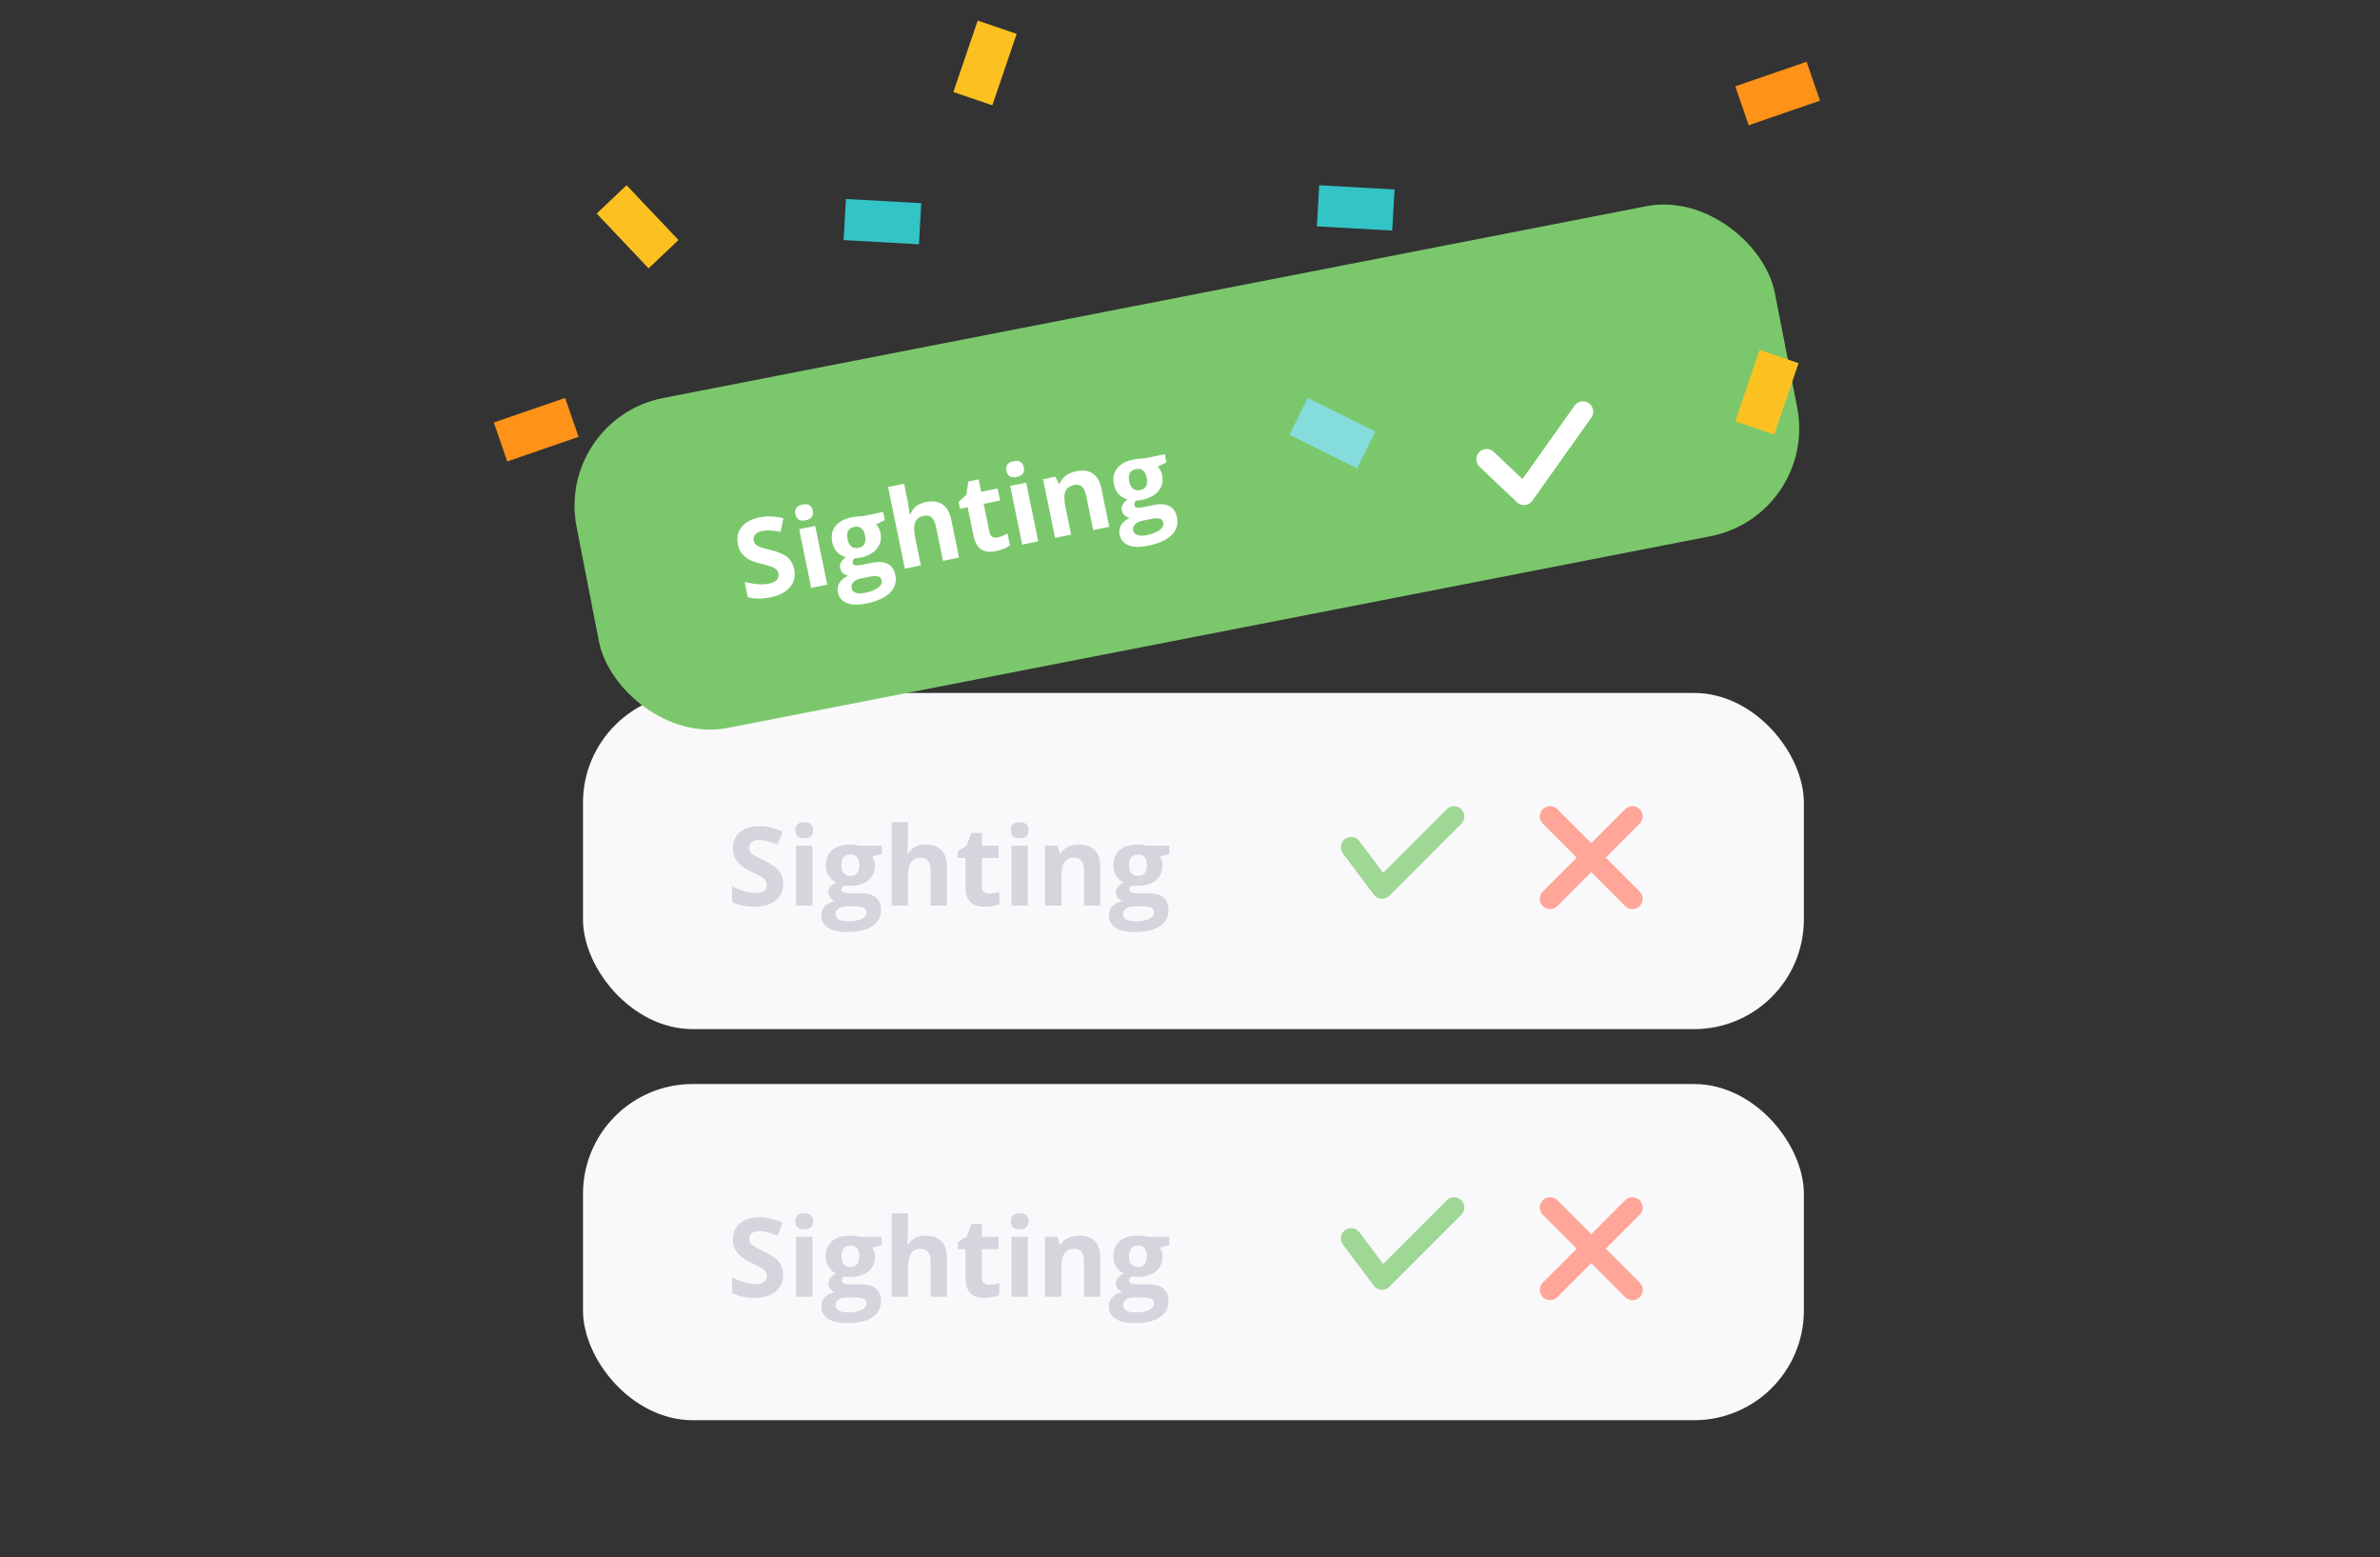 <svg width="347" height="227" viewBox="0 0 347 227" fill="none" xmlns="http://www.w3.org/2000/svg">
<rect x="0" y="0" width="347" height="227" fill="#333333" stroke="none"/>
<rect x="85" y="101" width="178" height="49" rx="16" fill="#F9F9FB"/>
<path d="M226 131L238 119" stroke="#FFA698" stroke-width="3" stroke-linecap="round" stroke-linejoin="round"/>
<path d="M226 119L238 131" stroke="#FFA698" stroke-width="3" stroke-linecap="round" stroke-linejoin="round"/>
<path d="M114.18 128.828C114.18 129.859 113.807 130.672 113.062 131.266C112.323 131.859 111.292 132.156 109.969 132.156C108.75 132.156 107.672 131.927 106.734 131.469V129.219C107.505 129.562 108.156 129.805 108.688 129.945C109.224 130.086 109.714 130.156 110.156 130.156C110.688 130.156 111.094 130.055 111.375 129.852C111.661 129.648 111.805 129.346 111.805 128.945C111.805 128.721 111.742 128.523 111.617 128.352C111.492 128.174 111.307 128.005 111.062 127.844C110.823 127.682 110.331 127.424 109.586 127.07C108.888 126.742 108.365 126.427 108.016 126.125C107.667 125.823 107.388 125.471 107.18 125.07C106.971 124.669 106.867 124.201 106.867 123.664C106.867 122.654 107.208 121.859 107.891 121.281C108.578 120.703 109.526 120.414 110.734 120.414C111.328 120.414 111.893 120.484 112.43 120.625C112.971 120.766 113.536 120.964 114.125 121.219L113.344 123.102C112.734 122.852 112.229 122.677 111.828 122.578C111.432 122.479 111.042 122.43 110.656 122.43C110.198 122.43 109.846 122.536 109.602 122.75C109.357 122.964 109.234 123.242 109.234 123.586C109.234 123.799 109.284 123.987 109.383 124.148C109.482 124.305 109.638 124.458 109.852 124.609C110.07 124.755 110.583 125.021 111.391 125.406C112.458 125.917 113.19 126.43 113.586 126.945C113.982 127.456 114.18 128.083 114.18 128.828ZM115.961 121.008C115.961 120.232 116.393 119.844 117.258 119.844C118.122 119.844 118.555 120.232 118.555 121.008C118.555 121.378 118.445 121.667 118.227 121.875C118.013 122.078 117.69 122.18 117.258 122.18C116.393 122.18 115.961 121.789 115.961 121.008ZM118.445 132H116.062V123.266H118.445V132ZM128.555 123.266V124.477L127.188 124.828C127.438 125.219 127.562 125.656 127.562 126.141C127.562 127.078 127.234 127.81 126.578 128.336C125.927 128.857 125.021 129.117 123.859 129.117L123.43 129.094L123.078 129.055C122.833 129.242 122.711 129.451 122.711 129.68C122.711 130.023 123.148 130.195 124.023 130.195H125.508C126.466 130.195 127.195 130.401 127.695 130.812C128.201 131.224 128.453 131.828 128.453 132.625C128.453 133.646 128.026 134.438 127.172 135C126.323 135.562 125.102 135.844 123.508 135.844C122.289 135.844 121.357 135.63 120.711 135.203C120.07 134.781 119.75 134.188 119.75 133.422C119.75 132.896 119.914 132.456 120.242 132.102C120.57 131.747 121.052 131.495 121.688 131.344C121.443 131.24 121.229 131.07 121.047 130.836C120.865 130.596 120.773 130.344 120.773 130.078C120.773 129.745 120.87 129.469 121.062 129.25C121.255 129.026 121.534 128.807 121.898 128.594C121.44 128.396 121.076 128.078 120.805 127.641C120.539 127.203 120.406 126.688 120.406 126.094C120.406 125.141 120.716 124.404 121.336 123.883C121.956 123.362 122.841 123.102 123.992 123.102C124.237 123.102 124.526 123.125 124.859 123.172C125.198 123.214 125.414 123.245 125.508 123.266H128.555ZM121.812 133.234C121.812 133.562 121.969 133.82 122.281 134.008C122.599 134.195 123.042 134.289 123.609 134.289C124.464 134.289 125.133 134.172 125.617 133.938C126.102 133.703 126.344 133.383 126.344 132.977C126.344 132.648 126.201 132.422 125.914 132.297C125.628 132.172 125.185 132.109 124.586 132.109H123.352C122.914 132.109 122.547 132.211 122.25 132.414C121.958 132.622 121.812 132.896 121.812 133.234ZM122.68 126.125C122.68 126.599 122.786 126.974 123 127.25C123.219 127.526 123.549 127.664 123.992 127.664C124.44 127.664 124.768 127.526 124.977 127.25C125.185 126.974 125.289 126.599 125.289 126.125C125.289 125.073 124.857 124.547 123.992 124.547C123.117 124.547 122.68 125.073 122.68 126.125ZM138.062 132H135.68V126.898C135.68 125.638 135.211 125.008 134.273 125.008C133.607 125.008 133.125 125.234 132.828 125.688C132.531 126.141 132.383 126.875 132.383 127.891V132H130V119.844H132.383V122.32C132.383 122.513 132.365 122.966 132.328 123.68L132.273 124.383H132.398C132.93 123.529 133.773 123.102 134.93 123.102C135.956 123.102 136.734 123.378 137.266 123.93C137.797 124.482 138.062 125.273 138.062 126.305V132ZM144.195 130.258C144.612 130.258 145.112 130.167 145.695 129.984V131.758C145.102 132.023 144.372 132.156 143.508 132.156C142.555 132.156 141.859 131.917 141.422 131.438C140.99 130.953 140.773 130.229 140.773 129.266V125.055H139.633V124.047L140.945 123.25L141.633 121.406H143.156V123.266H145.602V125.055H143.156V129.266C143.156 129.604 143.25 129.854 143.438 130.016C143.63 130.177 143.883 130.258 144.195 130.258ZM147.367 121.008C147.367 120.232 147.799 119.844 148.664 119.844C149.529 119.844 149.961 120.232 149.961 121.008C149.961 121.378 149.852 121.667 149.633 121.875C149.419 122.078 149.096 122.18 148.664 122.18C147.799 122.18 147.367 121.789 147.367 121.008ZM149.852 132H147.469V123.266H149.852V132ZM160.422 132H158.039V126.898C158.039 126.268 157.927 125.797 157.703 125.484C157.479 125.167 157.122 125.008 156.633 125.008C155.966 125.008 155.484 125.232 155.188 125.68C154.891 126.122 154.742 126.859 154.742 127.891V132H152.359V123.266H154.18L154.5 124.383H154.633C154.898 123.961 155.263 123.643 155.727 123.43C156.195 123.211 156.727 123.102 157.32 123.102C158.336 123.102 159.107 123.378 159.633 123.93C160.159 124.477 160.422 125.268 160.422 126.305V132ZM170.477 123.266V124.477L169.109 124.828C169.359 125.219 169.484 125.656 169.484 126.141C169.484 127.078 169.156 127.81 168.5 128.336C167.849 128.857 166.943 129.117 165.781 129.117L165.352 129.094L165 129.055C164.755 129.242 164.633 129.451 164.633 129.68C164.633 130.023 165.07 130.195 165.945 130.195H167.43C168.388 130.195 169.117 130.401 169.617 130.812C170.122 131.224 170.375 131.828 170.375 132.625C170.375 133.646 169.948 134.438 169.094 135C168.245 135.562 167.023 135.844 165.43 135.844C164.211 135.844 163.279 135.63 162.633 135.203C161.992 134.781 161.672 134.188 161.672 133.422C161.672 132.896 161.836 132.456 162.164 132.102C162.492 131.747 162.974 131.495 163.609 131.344C163.365 131.24 163.151 131.07 162.969 130.836C162.786 130.596 162.695 130.344 162.695 130.078C162.695 129.745 162.792 129.469 162.984 129.25C163.177 129.026 163.456 128.807 163.82 128.594C163.362 128.396 162.997 128.078 162.727 127.641C162.461 127.203 162.328 126.688 162.328 126.094C162.328 125.141 162.638 124.404 163.258 123.883C163.878 123.362 164.763 123.102 165.914 123.102C166.159 123.102 166.448 123.125 166.781 123.172C167.12 123.214 167.336 123.245 167.43 123.266H170.477ZM163.734 133.234C163.734 133.562 163.891 133.82 164.203 134.008C164.521 134.195 164.964 134.289 165.531 134.289C166.385 134.289 167.055 134.172 167.539 133.938C168.023 133.703 168.266 133.383 168.266 132.977C168.266 132.648 168.122 132.422 167.836 132.297C167.549 132.172 167.107 132.109 166.508 132.109H165.273C164.836 132.109 164.469 132.211 164.172 132.414C163.88 132.622 163.734 132.896 163.734 133.234ZM164.602 126.125C164.602 126.599 164.708 126.974 164.922 127.25C165.141 127.526 165.471 127.664 165.914 127.664C166.362 127.664 166.69 127.526 166.898 127.25C167.107 126.974 167.211 126.599 167.211 126.125C167.211 125.073 166.779 124.547 165.914 124.547C165.039 124.547 164.602 125.073 164.602 126.125Z" fill="#D4D5DD"/>
<path d="M197 123.5L201.5 129.5L212 119" stroke="#9FD794" stroke-width="3" stroke-linecap="round" stroke-linejoin="round"/>
<rect x="85" y="158" width="178" height="49" rx="16" fill="#F9F9FB"/>
<path d="M226 188L238 176" stroke="#FFA698" stroke-width="3" stroke-linecap="round" stroke-linejoin="round"/>
<path d="M226 176L238 188" stroke="#FFA698" stroke-width="3" stroke-linecap="round" stroke-linejoin="round"/>
<path d="M114.18 185.828C114.18 186.859 113.807 187.672 113.062 188.266C112.323 188.859 111.292 189.156 109.969 189.156C108.75 189.156 107.672 188.927 106.734 188.469V186.219C107.505 186.562 108.156 186.805 108.688 186.945C109.224 187.086 109.714 187.156 110.156 187.156C110.688 187.156 111.094 187.055 111.375 186.852C111.661 186.648 111.805 186.346 111.805 185.945C111.805 185.721 111.742 185.523 111.617 185.352C111.492 185.174 111.307 185.005 111.062 184.844C110.823 184.682 110.331 184.424 109.586 184.07C108.888 183.742 108.365 183.427 108.016 183.125C107.667 182.823 107.388 182.471 107.18 182.07C106.971 181.669 106.867 181.201 106.867 180.664C106.867 179.654 107.208 178.859 107.891 178.281C108.578 177.703 109.526 177.414 110.734 177.414C111.328 177.414 111.893 177.484 112.43 177.625C112.971 177.766 113.536 177.964 114.125 178.219L113.344 180.102C112.734 179.852 112.229 179.677 111.828 179.578C111.432 179.479 111.042 179.43 110.656 179.43C110.198 179.43 109.846 179.536 109.602 179.75C109.357 179.964 109.234 180.242 109.234 180.586C109.234 180.799 109.284 180.987 109.383 181.148C109.482 181.305 109.638 181.458 109.852 181.609C110.07 181.755 110.583 182.021 111.391 182.406C112.458 182.917 113.19 183.43 113.586 183.945C113.982 184.456 114.18 185.083 114.18 185.828ZM115.961 178.008C115.961 177.232 116.393 176.844 117.258 176.844C118.122 176.844 118.555 177.232 118.555 178.008C118.555 178.378 118.445 178.667 118.227 178.875C118.013 179.078 117.69 179.18 117.258 179.18C116.393 179.18 115.961 178.789 115.961 178.008ZM118.445 189H116.062V180.266H118.445V189ZM128.555 180.266V181.477L127.188 181.828C127.438 182.219 127.562 182.656 127.562 183.141C127.562 184.078 127.234 184.81 126.578 185.336C125.927 185.857 125.021 186.117 123.859 186.117L123.43 186.094L123.078 186.055C122.833 186.242 122.711 186.451 122.711 186.68C122.711 187.023 123.148 187.195 124.023 187.195H125.508C126.466 187.195 127.195 187.401 127.695 187.812C128.201 188.224 128.453 188.828 128.453 189.625C128.453 190.646 128.026 191.438 127.172 192C126.323 192.562 125.102 192.844 123.508 192.844C122.289 192.844 121.357 192.63 120.711 192.203C120.07 191.781 119.75 191.188 119.75 190.422C119.75 189.896 119.914 189.456 120.242 189.102C120.57 188.747 121.052 188.495 121.688 188.344C121.443 188.24 121.229 188.07 121.047 187.836C120.865 187.596 120.773 187.344 120.773 187.078C120.773 186.745 120.87 186.469 121.062 186.25C121.255 186.026 121.534 185.807 121.898 185.594C121.44 185.396 121.076 185.078 120.805 184.641C120.539 184.203 120.406 183.688 120.406 183.094C120.406 182.141 120.716 181.404 121.336 180.883C121.956 180.362 122.841 180.102 123.992 180.102C124.237 180.102 124.526 180.125 124.859 180.172C125.198 180.214 125.414 180.245 125.508 180.266H128.555ZM121.812 190.234C121.812 190.562 121.969 190.82 122.281 191.008C122.599 191.195 123.042 191.289 123.609 191.289C124.464 191.289 125.133 191.172 125.617 190.938C126.102 190.703 126.344 190.383 126.344 189.977C126.344 189.648 126.201 189.422 125.914 189.297C125.628 189.172 125.185 189.109 124.586 189.109H123.352C122.914 189.109 122.547 189.211 122.25 189.414C121.958 189.622 121.812 189.896 121.812 190.234ZM122.68 183.125C122.68 183.599 122.786 183.974 123 184.25C123.219 184.526 123.549 184.664 123.992 184.664C124.44 184.664 124.768 184.526 124.977 184.25C125.185 183.974 125.289 183.599 125.289 183.125C125.289 182.073 124.857 181.547 123.992 181.547C123.117 181.547 122.68 182.073 122.68 183.125ZM138.062 189H135.68V183.898C135.68 182.638 135.211 182.008 134.273 182.008C133.607 182.008 133.125 182.234 132.828 182.688C132.531 183.141 132.383 183.875 132.383 184.891V189H130V176.844H132.383V179.32C132.383 179.513 132.365 179.966 132.328 180.68L132.273 181.383H132.398C132.93 180.529 133.773 180.102 134.93 180.102C135.956 180.102 136.734 180.378 137.266 180.93C137.797 181.482 138.062 182.273 138.062 183.305V189ZM144.195 187.258C144.612 187.258 145.112 187.167 145.695 186.984V188.758C145.102 189.023 144.372 189.156 143.508 189.156C142.555 189.156 141.859 188.917 141.422 188.438C140.99 187.953 140.773 187.229 140.773 186.266V182.055H139.633V181.047L140.945 180.25L141.633 178.406H143.156V180.266H145.602V182.055H143.156V186.266C143.156 186.604 143.25 186.854 143.438 187.016C143.63 187.177 143.883 187.258 144.195 187.258ZM147.367 178.008C147.367 177.232 147.799 176.844 148.664 176.844C149.529 176.844 149.961 177.232 149.961 178.008C149.961 178.378 149.852 178.667 149.633 178.875C149.419 179.078 149.096 179.18 148.664 179.18C147.799 179.18 147.367 178.789 147.367 178.008ZM149.852 189H147.469V180.266H149.852V189ZM160.422 189H158.039V183.898C158.039 183.268 157.927 182.797 157.703 182.484C157.479 182.167 157.122 182.008 156.633 182.008C155.966 182.008 155.484 182.232 155.188 182.68C154.891 183.122 154.742 183.859 154.742 184.891V189H152.359V180.266H154.18L154.5 181.383H154.633C154.898 180.961 155.263 180.643 155.727 180.43C156.195 180.211 156.727 180.102 157.32 180.102C158.336 180.102 159.107 180.378 159.633 180.93C160.159 181.477 160.422 182.268 160.422 183.305V189ZM170.477 180.266V181.477L169.109 181.828C169.359 182.219 169.484 182.656 169.484 183.141C169.484 184.078 169.156 184.81 168.5 185.336C167.849 185.857 166.943 186.117 165.781 186.117L165.352 186.094L165 186.055C164.755 186.242 164.633 186.451 164.633 186.68C164.633 187.023 165.07 187.195 165.945 187.195H167.43C168.388 187.195 169.117 187.401 169.617 187.812C170.122 188.224 170.375 188.828 170.375 189.625C170.375 190.646 169.948 191.438 169.094 192C168.245 192.562 167.023 192.844 165.43 192.844C164.211 192.844 163.279 192.63 162.633 192.203C161.992 191.781 161.672 191.188 161.672 190.422C161.672 189.896 161.836 189.456 162.164 189.102C162.492 188.747 162.974 188.495 163.609 188.344C163.365 188.24 163.151 188.07 162.969 187.836C162.786 187.596 162.695 187.344 162.695 187.078C162.695 186.745 162.792 186.469 162.984 186.25C163.177 186.026 163.456 185.807 163.82 185.594C163.362 185.396 162.997 185.078 162.727 184.641C162.461 184.203 162.328 183.688 162.328 183.094C162.328 182.141 162.638 181.404 163.258 180.883C163.878 180.362 164.763 180.102 165.914 180.102C166.159 180.102 166.448 180.125 166.781 180.172C167.12 180.214 167.336 180.245 167.43 180.266H170.477ZM163.734 190.234C163.734 190.562 163.891 190.82 164.203 191.008C164.521 191.195 164.964 191.289 165.531 191.289C166.385 191.289 167.055 191.172 167.539 190.938C168.023 190.703 168.266 190.383 168.266 189.977C168.266 189.648 168.122 189.422 167.836 189.297C167.549 189.172 167.107 189.109 166.508 189.109H165.273C164.836 189.109 164.469 189.211 164.172 189.414C163.88 189.622 163.734 189.896 163.734 190.234ZM164.602 183.125C164.602 183.599 164.708 183.974 164.922 184.25C165.141 184.526 165.471 184.664 165.914 184.664C166.362 184.664 166.69 184.526 166.898 184.25C167.107 183.974 167.211 183.599 167.211 183.125C167.211 182.073 166.779 181.547 165.914 181.547C165.039 181.547 164.602 182.073 164.602 183.125Z" fill="#D4D5DD"/>
<path d="M197 180.5L201.5 186.5L212 176" stroke="#9FD794" stroke-width="3" stroke-linecap="round" stroke-linejoin="round"/>
<rect x="81" y="61.069" width="178" height="49" rx="16" transform="rotate(-11.035 81 61.069)" fill="#7BC86C"/>
<path d="M216.753 66.946L222.193 72.109L230.789 60" stroke="white" stroke-width="3" stroke-linecap="round" stroke-linejoin="round"/>
<path d="M115.791 82.96C115.998 83.97 115.796 84.841 115.186 85.572C114.581 86.302 113.63 86.8 112.334 87.066C111.14 87.311 110.038 87.303 109.028 87.042L108.576 84.838C109.4 85.02 110.086 85.127 110.635 85.158C111.189 85.188 111.682 85.158 112.116 85.069C112.636 84.963 113.014 84.781 113.249 84.526C113.489 84.269 113.568 83.945 113.488 83.552C113.443 83.332 113.342 83.151 113.185 83.008C113.027 82.859 112.812 82.731 112.539 82.622C112.272 82.512 111.738 82.358 110.937 82.161C110.188 81.98 109.612 81.776 109.209 81.55C108.807 81.324 108.463 81.036 108.178 80.685C107.894 80.334 107.698 79.896 107.59 79.37C107.387 78.38 107.562 77.534 108.114 76.83C108.671 76.126 109.542 75.652 110.725 75.409C111.307 75.29 111.875 75.246 112.429 75.276C112.987 75.305 113.581 75.385 114.209 75.517L113.821 77.518C113.174 77.395 112.644 77.326 112.232 77.31C111.824 77.292 111.431 77.322 111.054 77.4C110.605 77.492 110.282 77.667 110.085 77.925C109.888 78.184 109.824 78.481 109.893 78.818C109.936 79.027 110.022 79.201 110.152 79.339C110.28 79.472 110.464 79.591 110.703 79.697C110.947 79.796 111.503 79.953 112.371 80.168C113.52 80.454 114.339 80.809 114.831 81.235C115.321 81.655 115.641 82.23 115.791 82.96ZM115.965 74.941C115.809 74.181 116.154 73.714 117.001 73.54C117.848 73.367 118.35 73.66 118.506 74.42C118.58 74.782 118.531 75.088 118.358 75.336C118.19 75.578 117.894 75.742 117.471 75.829C116.624 76.002 116.122 75.707 115.965 74.941ZM120.606 85.21L118.272 85.689L116.518 77.133L118.852 76.654L120.606 85.21ZM128.755 74.623L128.999 75.809L127.73 76.429C128.053 76.761 128.264 77.165 128.361 77.639C128.549 78.557 128.375 79.34 127.838 79.987C127.304 80.628 126.469 81.065 125.331 81.299L124.905 81.362L124.553 81.394C124.351 81.627 124.273 81.856 124.319 82.081C124.388 82.417 124.851 82.498 125.708 82.322L127.163 82.024C128.101 81.831 128.857 81.886 129.429 82.189C130.007 82.491 130.376 83.032 130.536 83.812C130.741 84.812 130.482 85.674 129.758 86.396C129.039 87.118 127.899 87.639 126.338 87.959C125.144 88.204 124.188 88.182 123.469 87.893C122.757 87.609 122.324 87.091 122.17 86.341C122.065 85.826 122.137 85.362 122.387 84.949C122.637 84.536 123.059 84.192 123.651 83.916C123.39 83.863 123.147 83.74 122.921 83.547C122.694 83.349 122.554 83.12 122.501 82.86C122.434 82.533 122.473 82.244 122.618 81.991C122.762 81.733 122.991 81.462 123.305 81.18C122.816 81.078 122.395 80.84 122.042 80.466C121.694 80.091 121.46 79.612 121.341 79.031C121.15 78.097 121.305 77.313 121.808 76.678C122.31 76.043 123.125 75.61 124.253 75.379C124.493 75.33 124.781 75.295 125.116 75.274C125.456 75.247 125.675 75.234 125.771 75.235L128.755 74.623ZM124.153 85.743C124.219 86.065 124.424 86.286 124.768 86.407C125.116 86.526 125.569 86.529 126.125 86.415C126.962 86.244 127.594 85.995 128.021 85.668C128.449 85.341 128.622 84.978 128.54 84.58C128.474 84.259 128.288 84.066 127.983 84.001C127.677 83.936 127.231 83.964 126.644 84.084L125.435 84.332C125.006 84.42 124.667 84.593 124.417 84.852C124.173 85.114 124.085 85.412 124.153 85.743ZM123.574 78.605C123.67 79.069 123.85 79.415 124.114 79.642C124.384 79.869 124.736 79.938 125.169 79.849C125.608 79.759 125.902 79.558 126.05 79.245C126.199 78.933 126.226 78.545 126.131 78.08C125.919 77.05 125.39 76.621 124.543 76.795C123.686 76.971 123.363 77.574 123.574 78.605ZM139.824 81.27L137.49 81.748L136.465 76.751C136.212 75.516 135.626 74.993 134.707 75.181C134.054 75.315 133.628 75.634 133.428 76.137C133.228 76.641 133.23 77.39 133.434 78.385L134.26 82.411L131.926 82.889L129.484 70.981L131.818 70.502L132.316 72.928C132.354 73.117 132.427 73.565 132.535 74.271L132.623 74.971L132.745 74.946C133.094 74.002 133.835 73.414 134.967 73.182C135.973 72.976 136.791 73.09 137.422 73.524C138.053 73.958 138.473 74.68 138.68 75.691L139.824 81.27ZM145.482 78.331C145.89 78.248 146.361 78.058 146.896 77.762L147.252 79.499C146.724 79.879 146.036 80.155 145.19 80.329C144.256 80.52 143.527 80.425 143.002 80.044C142.481 79.656 142.124 78.99 141.93 78.047L141.084 73.921L139.967 74.151L139.765 73.163L140.89 72.119L141.193 70.175L142.686 69.869L143.059 71.69L145.455 71.199L145.814 72.952L143.419 73.443L144.264 77.568C144.332 77.9 144.475 78.126 144.691 78.246C144.912 78.366 145.176 78.394 145.482 78.331ZM146.731 68.633C146.575 67.872 146.92 67.405 147.767 67.232C148.614 67.058 149.116 67.351 149.272 68.112C149.346 68.474 149.297 68.779 149.124 69.027C148.956 69.269 148.66 69.433 148.237 69.52C147.39 69.694 146.888 69.398 146.731 68.633ZM151.373 78.902L149.038 79.38L147.284 70.824L149.618 70.345L151.373 78.902ZM161.727 76.778L159.393 77.257L158.368 72.26C158.242 71.642 158.037 71.203 157.755 70.942C157.472 70.675 157.091 70.591 156.611 70.69C155.958 70.824 155.531 71.14 155.33 71.638C155.128 72.132 155.131 72.883 155.338 73.894L156.164 77.919L153.829 78.398L152.075 69.842L153.858 69.476L154.396 70.506L154.526 70.479C154.702 70.013 154.995 69.628 155.406 69.326C155.822 69.017 156.32 68.804 156.902 68.684C157.897 68.48 158.707 68.596 159.333 69.031C159.959 69.461 160.375 70.184 160.583 71.199L161.727 76.778ZM169.823 66.202L170.066 67.389L168.797 68.008C169.121 68.34 169.331 68.743 169.428 69.218C169.617 70.136 169.442 70.919 168.905 71.566C168.372 72.207 167.536 72.644 166.399 72.878L165.973 72.941L165.621 72.974C165.418 73.206 165.34 73.435 165.386 73.659C165.456 73.996 165.919 74.077 166.776 73.901L168.23 73.603C169.169 73.41 169.924 73.465 170.497 73.768C171.074 74.07 171.443 74.611 171.603 75.391C171.808 76.391 171.549 77.253 170.825 77.975C170.107 78.697 168.967 79.218 167.405 79.538C166.211 79.783 165.255 79.761 164.537 79.472C163.824 79.188 163.391 78.67 163.238 77.92C163.132 77.405 163.204 76.941 163.455 76.528C163.705 76.115 164.126 75.771 164.718 75.495C164.457 75.442 164.214 75.319 163.989 75.126C163.762 74.928 163.622 74.699 163.568 74.439C163.502 74.112 163.54 73.823 163.685 73.57C163.829 73.312 164.058 73.041 164.372 72.759C163.884 72.657 163.463 72.419 163.109 72.045C162.761 71.67 162.528 71.191 162.408 70.61C162.217 69.676 162.373 68.892 162.875 68.257C163.378 67.622 164.193 67.189 165.32 66.958C165.56 66.909 165.848 66.874 166.184 66.853C166.524 66.826 166.742 66.813 166.838 66.814L169.823 66.202ZM165.22 77.322C165.286 77.644 165.491 77.865 165.835 77.986C166.184 78.106 166.636 78.109 167.192 77.995C168.029 77.823 168.661 77.574 169.089 77.247C169.516 76.92 169.689 76.557 169.607 76.159C169.542 75.838 169.356 75.645 169.05 75.58C168.744 75.515 168.298 75.543 167.711 75.663L166.502 75.911C166.074 75.999 165.734 76.172 165.484 76.431C165.24 76.693 165.152 76.991 165.22 77.322ZM164.642 70.184C164.737 70.648 164.917 70.994 165.182 71.221C165.451 71.448 165.803 71.516 166.237 71.428C166.676 71.338 166.969 71.136 167.118 70.824C167.266 70.512 167.293 70.124 167.198 69.659C166.987 68.629 166.458 68.2 165.611 68.374C164.753 68.55 164.43 69.153 164.642 70.184Z" fill="white"/>
<rect x="72" y="61.582" width="11" height="6" transform="rotate(-19.005 72 61.582)" fill="#FF9219"/>
<rect x="139" y="13.412" width="11" height="6" transform="rotate(-71.179 139 13.412)" fill="#FCC121"/>
<rect x="94.562" y="39.112" width="11" height="6" transform="rotate(-133.44 94.562 39.112)" fill="#FCC121"/>
<rect x="190.668" y="58" width="11" height="6" transform="rotate(26.398 190.668 58)" fill="#85DCDD"/>
<rect x="123.336" y="29" width="11" height="6" transform="rotate(3.219 123.336 29)" fill="#33C4C7"/>
<rect x="253" y="12.582" width="11" height="6" transform="rotate(-19.005 253 12.582)" fill="#FF9219"/>
<rect x="253" y="61.412" width="11" height="6" transform="rotate(-71.179 253 61.412)" fill="#FCC121"/>
<rect x="192.336" y="27" width="11" height="6" transform="rotate(3.219 192.336 27)" fill="#33C4C7"/>
</svg>

